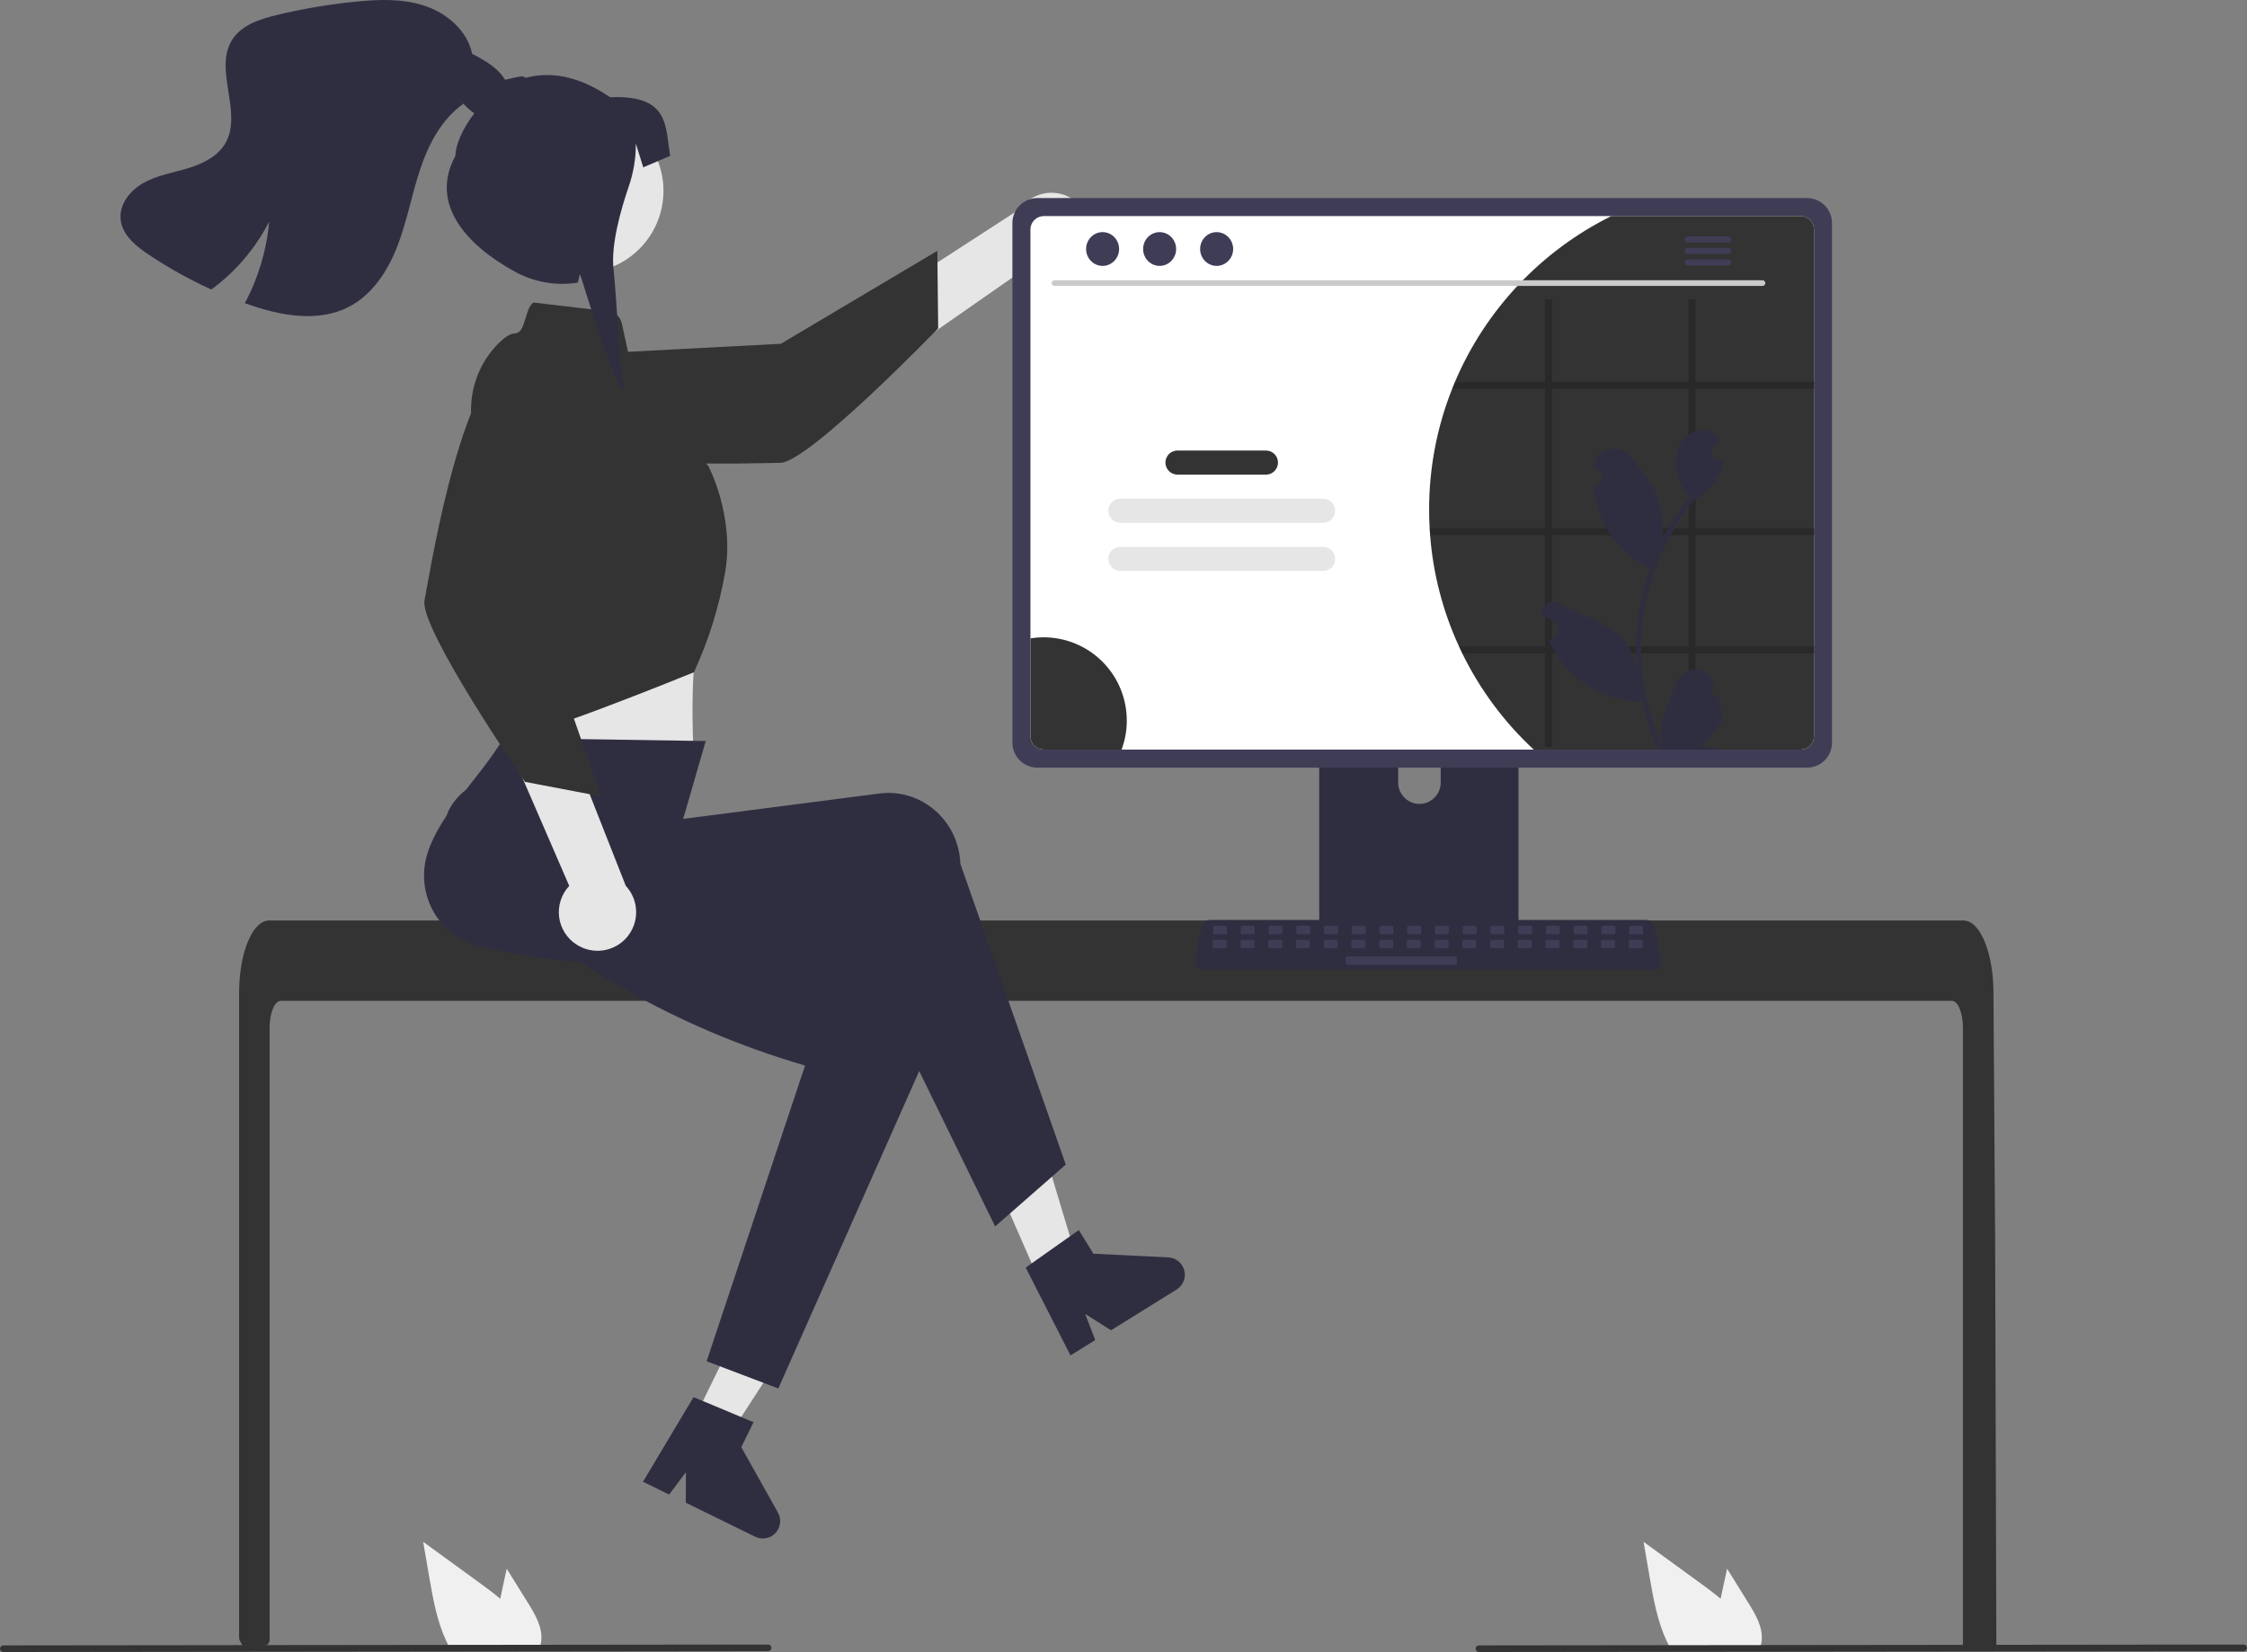 <svg width="321" height="236" viewBox="0 0 321 236" fill="none" xmlns="http://www.w3.org/2000/svg">
<rect x="0" y="0" width="321" height="236" fill="#808080" stroke="none"/>
<g clip-path="url(#clip0_1589_4870)">
<path d="M150.16 186.821L155.231 184.55L148.879 163.422L141.395 166.773L150.16 186.821Z" fill="#E6E6E6"/>
<path d="M146.527 181.085L154.113 175.725L156.207 179.102L166.905 179.628C167.434 179.654 167.94 179.849 168.35 180.183C168.76 180.517 169.053 180.974 169.185 181.486C169.318 181.999 169.283 182.54 169.086 183.031C168.889 183.523 168.541 183.938 168.091 184.217L158.713 190.038L155.025 187.701L156.465 191.433L152.929 193.628L146.527 181.085Z" fill="#2F2E41"/>
<path d="M280.422 146.829C280.422 144.704 279.709 142.98 278.833 142.976H40.108C39.228 142.98 38.519 144.704 38.515 146.829V234.303C38.515 234.5 38.441 234.69 38.309 234.836C38.176 234.982 37.994 235.074 37.798 235.093C37.157 235.155 36.517 235.212 35.876 235.265C35.86 235.265 35.844 235.269 35.828 235.269C35.48 235.301 35.131 235.324 34.782 235.352H34.778C34.599 235.02 34.422 234.686 34.246 234.348C34.187 234.234 34.156 234.108 34.156 233.98V141.83C34.156 141.243 34.18 140.652 34.22 140.07C34.276 139.269 34.375 138.473 34.517 137.683C35.187 134 36.7 131.506 38.42 131.498H280.517C280.768 131.5 281.016 131.553 281.247 131.653C281.584 131.803 281.89 132.017 282.146 132.283C282.494 132.645 282.791 133.052 283.03 133.493C283.878 134.987 284.484 137.215 284.698 139.808C284.698 139.832 284.702 139.856 284.702 139.879C284.757 140.522 284.785 141.176 284.781 141.83L284.836 150.326L284.872 155.392L284.979 171.29L285.019 176.935L285.193 234.896C285.193 235.106 285.11 235.308 284.961 235.457C284.812 235.606 284.611 235.689 284.401 235.689H281.215C281.005 235.689 280.803 235.606 280.654 235.457C280.506 235.308 280.422 235.106 280.422 234.896V146.829Z" fill="#333333"/>
<path d="M215.552 91.744H189.829C189.465 91.745 189.117 91.89 188.86 92.148C188.603 92.405 188.459 92.755 188.459 93.119V133.776H216.926V93.119C216.927 92.938 216.891 92.76 216.822 92.593C216.753 92.426 216.652 92.274 216.524 92.147C216.397 92.019 216.245 91.918 216.078 91.849C215.912 91.78 215.733 91.744 215.552 91.744ZM202.777 114.845C201.973 114.841 201.203 114.52 200.634 113.951C200.065 113.382 199.744 112.611 199.74 111.806V107.117C199.741 106.311 200.061 105.539 200.631 104.97C201.2 104.401 201.972 104.081 202.777 104.081C203.582 104.081 204.355 104.401 204.924 104.97C205.494 105.539 205.814 106.311 205.815 107.117V111.806C205.811 112.611 205.49 113.382 204.921 113.951C204.352 114.52 203.582 114.841 202.777 114.845Z" fill="#2F2E41"/>
<path d="M188.371 132.476V136.398C188.372 136.601 188.452 136.796 188.596 136.94C188.74 137.084 188.934 137.165 189.138 137.165H216.249C216.452 137.164 216.646 137.083 216.79 136.939C216.933 136.796 217.014 136.601 217.015 136.398V132.476H188.371Z" fill="#3F3D56"/>
<path d="M155.321 35.125C155.025 35.871 154.569 36.542 153.985 37.093C153.402 37.643 152.705 38.059 151.943 38.31C151.182 38.562 150.374 38.644 149.578 38.549C148.782 38.455 148.016 38.187 147.334 37.764L111.024 63.073L110.021 52.987L145.723 29.844C146.508 28.745 147.669 27.973 148.986 27.674C150.302 27.374 151.683 27.568 152.866 28.219C154.049 28.87 154.953 29.933 155.405 31.205C155.858 32.478 155.828 33.873 155.321 35.125Z" fill="#E6E6E6"/>
<path d="M74.025 51.083C74.025 51.083 70.094 56.895 76.263 62.039C82.433 67.183 107.439 66.159 111.475 66.115C115.51 66.071 134.025 46.907 134.025 46.907L133.904 35.839L111.55 49.111L74.025 51.083Z" fill="#333333"/>
<path d="M71.8 89.674L72.197 97.206C72.197 97.206 71.027 103.879 71.989 105.319C72.944 106.751 99.158 108.883 99.158 108.883C99.158 108.883 98.336 97.649 99.819 89.523L71.8 89.674Z" fill="#E6E6E6"/>
<path d="M152.253 166.368L142.163 175.206L122.385 134.736C102.774 138.111 84.272 139.192 68.269 135.109C62.85 133.746 59.538 128.148 60.871 122.606C60.933 122.347 61.005 122.091 61.087 121.837C63.002 115.99 68.016 111.853 71.966 105.423L100.818 105.861L97.596 116.986L125.624 113.358C131.26 112.628 136.408 116.71 137.121 122.475C137.159 122.78 137.184 123.085 137.195 123.392L152.253 166.368Z" fill="#2F2E41"/>
<path d="M83.065 38.983C89.536 38.983 94.781 33.735 94.781 27.261C94.781 20.787 89.536 15.539 83.065 15.539C76.595 15.539 71.35 20.787 71.35 27.261C71.35 33.735 76.595 38.983 83.065 38.983Z" fill="#E6E6E6"/>
<path d="M76.198 43.215L86.94 44.479C87.393 44.532 87.818 44.726 88.156 45.032C88.494 45.339 88.728 45.743 88.826 46.189L90.534 54.011L101.183 66.558C101.183 66.558 105.007 73.732 103.573 81.863C102.71 86.759 101.218 91.523 99.132 96.035C99.132 96.035 72.942 106.752 71.986 105.317C71.03 103.882 70.72 97.365 70.72 97.365L67.351 59.86C67.158 57.884 67.404 55.89 68.073 54.02C68.741 52.151 69.815 50.452 71.216 49.047C72.066 48.21 72.905 47.624 73.588 47.624C75.131 47.572 74.933 44.099 76.198 43.215Z" fill="#333333"/>
<path d="M99.248 202.535L104.233 204.978L116.234 186.474L108.876 182.868L99.248 202.535Z" fill="#E6E6E6"/>
<path d="M111.189 198.353L100.948 194.463L115.004 152.223C95.908 146.621 81.504 137.598 68.927 126.888C64.661 123.279 61.461 118.644 65.095 114.253C65.265 114.048 65.442 113.85 65.627 113.658C69.918 109.25 80.808 110.098 87.182 106.062L101.439 121.292L100.546 125.372L127.312 134.45C132.694 136.275 135.522 142.207 133.628 147.699C133.528 147.989 133.416 148.274 133.291 148.555L111.189 198.353Z" fill="#2F2E41"/>
<path d="M99.078 199.587L107.647 203.17L105.899 206.739L111.137 216.088C111.395 216.549 111.5 217.082 111.435 217.607C111.369 218.132 111.138 218.623 110.775 219.007C110.411 219.392 109.934 219.65 109.414 219.744C108.893 219.838 108.356 219.764 107.881 219.531L97.97 214.673L97.99 210.305L95.594 213.508L91.857 211.677L99.078 199.587Z" fill="#2F2E41"/>
<path d="M82.323 134.912C81.651 134.474 81.083 133.894 80.66 133.213C80.236 132.531 79.967 131.765 79.871 130.969C79.776 130.172 79.856 129.364 80.106 128.602C80.356 127.839 80.77 127.141 81.319 126.556L63.715 85.934L73.794 86.948L89.397 126.544C90.318 127.532 90.845 128.824 90.877 130.174C90.91 131.525 90.447 132.84 89.575 133.872C88.703 134.903 87.483 135.579 86.146 135.771C84.81 135.962 83.449 135.657 82.323 134.912Z" fill="#E6E6E6"/>
<path d="M82.787 52.023C82.787 52.023 77.871 47.016 71.61 52.048C65.35 57.08 61.4 81.807 60.645 85.774C59.889 89.74 74.997 111.693 74.997 111.693L85.863 113.766L77.288 89.214L82.787 52.023Z" fill="#333333"/>
<path d="M258.149 28.294H148.193C147.248 28.296 146.342 28.672 145.674 29.34C145.006 30.009 144.63 30.915 144.629 31.86V106.099C144.63 107.045 145.006 107.951 145.674 108.62C146.342 109.288 147.248 109.664 148.193 109.665H258.149C259.094 109.664 260 109.288 260.668 108.62C261.336 107.951 261.712 107.045 261.713 106.099V31.86C261.711 30.915 261.335 30.009 260.667 29.34C259.999 28.672 259.094 28.296 258.149 28.294Z" fill="#3F3D56"/>
<path d="M257.231 30.869H149.111C148.605 30.871 148.12 31.072 147.763 31.431C147.406 31.789 147.205 32.274 147.205 32.78V105.18C147.206 105.685 147.407 106.17 147.764 106.527C148.121 106.885 148.606 107.086 149.111 107.087H257.231C257.736 107.086 258.22 106.885 258.577 106.527C258.935 106.17 259.136 105.685 259.137 105.18V32.78C259.137 32.274 258.936 31.789 258.579 31.431C258.221 31.072 257.737 30.871 257.231 30.869Z" fill="white"/>
<path d="M236.171 138.53H171.845C171.669 138.53 171.495 138.491 171.337 138.415C171.178 138.339 171.037 138.229 170.927 138.092C170.816 137.955 170.737 137.795 170.695 137.624C170.654 137.453 170.651 137.275 170.687 137.102L171.686 132.359C171.742 132.094 171.888 131.856 172.099 131.685C172.309 131.514 172.572 131.42 172.843 131.419H235.173C235.444 131.42 235.707 131.514 235.917 131.685C236.128 131.856 236.274 132.094 236.331 132.359L237.329 137.102C237.365 137.275 237.362 137.453 237.321 137.624C237.28 137.795 237.201 137.955 237.09 138.092C236.979 138.229 236.839 138.339 236.68 138.415C236.521 138.491 236.347 138.53 236.171 138.53Z" fill="#2F2E41"/>
<path d="M175.089 132.273H173.494C173.387 132.273 173.301 132.36 173.301 132.467V133.269C173.301 133.376 173.387 133.463 173.494 133.463H175.089C175.195 133.463 175.282 133.376 175.282 133.269V132.467C175.282 132.36 175.195 132.273 175.089 132.273Z" fill="#3F3D56"/>
<path d="M179.049 132.273H177.455C177.348 132.273 177.262 132.36 177.262 132.467V133.269C177.262 133.376 177.348 133.463 177.455 133.463H179.049C179.156 133.463 179.243 133.376 179.243 133.269V132.467C179.243 132.36 179.156 132.273 179.049 132.273Z" fill="#3F3D56"/>
<path d="M183.012 132.273H181.418C181.311 132.273 181.225 132.36 181.225 132.467V133.269C181.225 133.376 181.311 133.463 181.418 133.463H183.012C183.119 133.463 183.206 133.376 183.206 133.269V132.467C183.206 132.36 183.119 132.273 183.012 132.273Z" fill="#3F3D56"/>
<path d="M186.975 132.273H185.381C185.274 132.273 185.188 132.36 185.188 132.467V133.269C185.188 133.376 185.274 133.463 185.381 133.463H186.975C187.082 133.463 187.169 133.376 187.169 133.269V132.467C187.169 132.36 187.082 132.273 186.975 132.273Z" fill="#3F3D56"/>
<path d="M190.936 132.273H189.342C189.235 132.273 189.148 132.36 189.148 132.467V133.269C189.148 133.376 189.235 133.463 189.342 133.463H190.936C191.043 133.463 191.13 133.376 191.13 133.269V132.467C191.13 132.36 191.043 132.273 190.936 132.273Z" fill="#3F3D56"/>
<path d="M194.899 132.273H193.305C193.198 132.273 193.111 132.36 193.111 132.467V133.269C193.111 133.376 193.198 133.463 193.305 133.463H194.899C195.006 133.463 195.092 133.376 195.092 133.269V132.467C195.092 132.36 195.006 132.273 194.899 132.273Z" fill="#3F3D56"/>
<path d="M198.862 132.273H197.268C197.161 132.273 197.074 132.36 197.074 132.467V133.269C197.074 133.376 197.161 133.463 197.268 133.463H198.862C198.969 133.463 199.055 133.376 199.055 133.269V132.467C199.055 132.36 198.969 132.273 198.862 132.273Z" fill="#3F3D56"/>
<path d="M202.825 132.273H201.231C201.124 132.273 201.037 132.36 201.037 132.467V133.269C201.037 133.376 201.124 133.463 201.231 133.463H202.825C202.932 133.463 203.018 133.376 203.018 133.269V132.467C203.018 132.36 202.932 132.273 202.825 132.273Z" fill="#3F3D56"/>
<path d="M206.786 132.273H205.191C205.085 132.273 204.998 132.36 204.998 132.467V133.269C204.998 133.376 205.085 133.463 205.191 133.463H206.786C206.893 133.463 206.979 133.376 206.979 133.269V132.467C206.979 132.36 206.893 132.273 206.786 132.273Z" fill="#3F3D56"/>
<path d="M210.749 132.273H209.154C209.048 132.273 208.961 132.36 208.961 132.467V133.269C208.961 133.376 209.048 133.463 209.154 133.463H210.749C210.855 133.463 210.942 133.376 210.942 133.269V132.467C210.942 132.36 210.855 132.273 210.749 132.273Z" fill="#3F3D56"/>
<path d="M214.712 132.273H213.117C213.01 132.273 212.924 132.36 212.924 132.467V133.269C212.924 133.376 213.01 133.463 213.117 133.463H214.712C214.818 133.463 214.905 133.376 214.905 133.269V132.467C214.905 132.36 214.818 132.273 214.712 132.273Z" fill="#3F3D56"/>
<path d="M218.672 132.273H217.078C216.971 132.273 216.885 132.36 216.885 132.467V133.269C216.885 133.376 216.971 133.463 217.078 133.463H218.672C218.779 133.463 218.866 133.376 218.866 133.269V132.467C218.866 132.36 218.779 132.273 218.672 132.273Z" fill="#3F3D56"/>
<path d="M222.635 132.273H221.041C220.934 132.273 220.848 132.36 220.848 132.467V133.269C220.848 133.376 220.934 133.463 221.041 133.463H222.635C222.742 133.463 222.829 133.376 222.829 133.269V132.467C222.829 132.36 222.742 132.273 222.635 132.273Z" fill="#3F3D56"/>
<path d="M226.598 132.273H225.004C224.897 132.273 224.811 132.36 224.811 132.467V133.269C224.811 133.376 224.897 133.463 225.004 133.463H226.598C226.705 133.463 226.792 133.376 226.792 133.269V132.467C226.792 132.36 226.705 132.273 226.598 132.273Z" fill="#3F3D56"/>
<path d="M230.561 132.273H228.967C228.86 132.273 228.773 132.36 228.773 132.467V133.269C228.773 133.376 228.86 133.463 228.967 133.463H230.561C230.668 133.463 230.755 133.376 230.755 133.269V132.467C230.755 132.36 230.668 132.273 230.561 132.273Z" fill="#3F3D56"/>
<path d="M234.522 132.273H232.928C232.821 132.273 232.734 132.36 232.734 132.467V133.269C232.734 133.376 232.821 133.463 232.928 133.463H234.522C234.629 133.463 234.716 133.376 234.716 133.269V132.467C234.716 132.36 234.629 132.273 234.522 132.273Z" fill="#3F3D56"/>
<path d="M175.042 134.255H173.447C173.341 134.255 173.254 134.342 173.254 134.449V135.251C173.254 135.358 173.341 135.445 173.447 135.445H175.042C175.148 135.445 175.235 135.358 175.235 135.251V134.449C175.235 134.342 175.148 134.255 175.042 134.255Z" fill="#3F3D56"/>
<path d="M179.003 134.255H177.408C177.301 134.255 177.215 134.342 177.215 134.449V135.251C177.215 135.358 177.301 135.445 177.408 135.445H179.003C179.109 135.445 179.196 135.358 179.196 135.251V134.449C179.196 134.342 179.109 134.255 179.003 134.255Z" fill="#3F3D56"/>
<path d="M182.965 134.255H181.371C181.264 134.255 181.178 134.342 181.178 134.449V135.251C181.178 135.358 181.264 135.445 181.371 135.445H182.965C183.072 135.445 183.159 135.358 183.159 135.251V134.449C183.159 134.342 183.072 134.255 182.965 134.255Z" fill="#3F3D56"/>
<path d="M186.928 134.255H185.334C185.227 134.255 185.141 134.342 185.141 134.449V135.251C185.141 135.358 185.227 135.445 185.334 135.445H186.928C187.035 135.445 187.122 135.358 187.122 135.251V134.449C187.122 134.342 187.035 134.255 186.928 134.255Z" fill="#3F3D56"/>
<path d="M190.889 134.255H189.295C189.188 134.255 189.102 134.342 189.102 134.449V135.251C189.102 135.358 189.188 135.445 189.295 135.445H190.889C190.996 135.445 191.083 135.358 191.083 135.251V134.449C191.083 134.342 190.996 134.255 190.889 134.255Z" fill="#3F3D56"/>
<path d="M194.852 134.255H193.258C193.151 134.255 193.064 134.342 193.064 134.449V135.251C193.064 135.358 193.151 135.445 193.258 135.445H194.852C194.959 135.445 195.046 135.358 195.046 135.251V134.449C195.046 134.342 194.959 134.255 194.852 134.255Z" fill="#3F3D56"/>
<path d="M198.815 134.255H197.221C197.114 134.255 197.027 134.342 197.027 134.449V135.251C197.027 135.358 197.114 135.445 197.221 135.445H198.815C198.922 135.445 199.009 135.358 199.009 135.251V134.449C199.009 134.342 198.922 134.255 198.815 134.255Z" fill="#3F3D56"/>
<path d="M202.778 134.255H201.184C201.077 134.255 200.99 134.342 200.99 134.449V135.251C200.99 135.358 201.077 135.445 201.184 135.445H202.778C202.885 135.445 202.971 135.358 202.971 135.251V134.449C202.971 134.342 202.885 134.255 202.778 134.255Z" fill="#3F3D56"/>
<path d="M206.739 134.255H205.145C205.038 134.255 204.951 134.342 204.951 134.449V135.251C204.951 135.358 205.038 135.445 205.145 135.445H206.739C206.846 135.445 206.932 135.358 206.932 135.251V134.449C206.932 134.342 206.846 134.255 206.739 134.255Z" fill="#3F3D56"/>
<path d="M210.702 134.255H209.107C209.001 134.255 208.914 134.342 208.914 134.449V135.251C208.914 135.358 209.001 135.445 209.107 135.445H210.702C210.809 135.445 210.895 135.358 210.895 135.251V134.449C210.895 134.342 210.809 134.255 210.702 134.255Z" fill="#3F3D56"/>
<path d="M214.665 134.255H213.07C212.964 134.255 212.877 134.342 212.877 134.449V135.251C212.877 135.358 212.964 135.445 213.07 135.445H214.665C214.771 135.445 214.858 135.358 214.858 135.251V134.449C214.858 134.342 214.771 134.255 214.665 134.255Z" fill="#3F3D56"/>
<path d="M218.626 134.255H217.031C216.924 134.255 216.838 134.342 216.838 134.449V135.251C216.838 135.358 216.924 135.445 217.031 135.445H218.626C218.732 135.445 218.819 135.358 218.819 135.251V134.449C218.819 134.342 218.732 134.255 218.626 134.255Z" fill="#3F3D56"/>
<path d="M222.588 134.255H220.994C220.887 134.255 220.801 134.342 220.801 134.449V135.251C220.801 135.358 220.887 135.445 220.994 135.445H222.588C222.695 135.445 222.782 135.358 222.782 135.251V134.449C222.782 134.342 222.695 134.255 222.588 134.255Z" fill="#3F3D56"/>
<path d="M226.551 134.255H224.957C224.85 134.255 224.764 134.342 224.764 134.449V135.251C224.764 135.358 224.85 135.445 224.957 135.445H226.551C226.658 135.445 226.745 135.358 226.745 135.251V134.449C226.745 134.342 226.658 134.255 226.551 134.255Z" fill="#3F3D56"/>
<path d="M230.514 134.255H228.92C228.813 134.255 228.727 134.342 228.727 134.449V135.251C228.727 135.358 228.813 135.445 228.92 135.445H230.514C230.621 135.445 230.708 135.358 230.708 135.251V134.449C230.708 134.342 230.621 134.255 230.514 134.255Z" fill="#3F3D56"/>
<path d="M234.475 134.255H232.881C232.774 134.255 232.688 134.342 232.688 134.449V135.251C232.688 135.358 232.774 135.445 232.881 135.445H234.475C234.582 135.445 234.669 135.358 234.669 135.251V134.449C234.669 134.342 234.582 134.255 234.475 134.255Z" fill="#3F3D56"/>
<path d="M207.927 136.634H192.465C192.358 136.634 192.271 136.721 192.271 136.828V137.63C192.271 137.737 192.358 137.823 192.465 137.823H207.927C208.034 137.823 208.121 137.737 208.121 137.63V136.828C208.121 136.721 208.034 136.634 207.927 136.634Z" fill="#3F3D56"/>
<path d="M249.784 229.014L246.729 224.102L246.119 226.909C246.012 227.4 245.905 227.9 245.806 228.395C244.938 227.654 244.015 226.968 243.112 226.31C240.338 224.296 237.566 222.279 234.795 220.26L235.663 225.295C236.198 228.395 236.756 231.559 238.08 234.393C238.226 234.715 238.385 235.032 238.555 235.341H251.449C251.552 235.054 251.624 234.756 251.663 234.453C251.666 234.433 251.667 234.413 251.666 234.393C251.869 232.471 250.807 230.659 249.784 229.014Z" fill="#F0F0F0"/>
<path d="M75.443 229.014L72.388 224.102L71.778 226.909C71.671 227.4 71.564 227.9 71.464 228.395C70.597 227.654 69.674 226.968 68.77 226.31C65.996 224.296 63.224 222.279 60.453 220.26L61.321 225.295C61.856 228.395 62.414 231.559 63.738 234.393C63.885 234.715 64.043 235.032 64.213 235.341H77.107C77.211 235.054 77.282 234.756 77.321 234.453C77.324 234.433 77.325 234.413 77.325 234.393C77.527 232.471 76.465 230.659 75.443 229.014Z" fill="#F0F0F0"/>
<path d="M320.528 235.878L211.267 236C211.142 236 211.023 235.95 210.935 235.861C210.846 235.773 210.797 235.653 210.797 235.528C210.797 235.403 210.846 235.283 210.935 235.195C211.023 235.106 211.142 235.056 211.267 235.056L320.528 234.934C320.653 234.934 320.773 234.984 320.861 235.073C320.949 235.161 320.999 235.281 320.999 235.406C320.999 235.531 320.949 235.651 320.861 235.739C320.773 235.828 320.653 235.878 320.528 235.878Z" fill="#333333"/>
<path d="M109.733 235.878L0.472 236C0.347 236 0.228 235.95 0.14 235.861C0.051 235.773 0.002 235.653 0.002 235.528C0.002 235.403 0.051 235.283 0.14 235.195C0.228 235.106 0.347 235.056 0.472 235.056L109.733 234.934C109.858 234.934 109.978 234.984 110.066 235.073C110.154 235.161 110.204 235.281 110.204 235.406C110.204 235.531 110.154 235.651 110.066 235.739C109.978 235.828 109.858 235.878 109.733 235.878Z" fill="#333333"/>
<path d="M70.676 16.811C68.786 17.374 67.023 15.793 65.707 14.294L66.175 14.849C63.081 17.029 61.23 20.582 60.029 24.177C58.829 27.769 58.159 31.532 56.804 35.072C55.449 38.608 53.262 42.03 49.914 43.794C45.428 46.157 39.933 45.082 35.162 43.377C35.099 43.354 35.039 43.334 34.976 43.31C36.908 39.699 38.091 35.734 38.455 31.654C36.492 35.488 33.662 38.81 30.189 41.356C27.072 39.938 24.075 38.27 21.227 36.368C19.384 35.135 17.442 33.542 17.229 31.333C17.011 29.141 18.647 27.139 20.577 26.084C22.506 25.03 24.725 24.673 26.833 24.039C28.937 23.408 31.085 22.374 32.19 20.471C34.738 16.094 30.451 9.921 33.185 5.655C34.532 3.558 37.147 2.718 39.572 2.135C43.273 1.249 47.03 0.615 50.817 0.236C54.142 -0.097 57.577 -0.22 60.739 0.85C63.901 1.921 66.769 4.407 67.447 7.681C69.293 8.653 71.247 9.727 72.237 11.57C73.228 13.41 72.677 16.217 70.676 16.811Z" fill="#2F2E41"/>
<path d="M67.855 16.074C66.045 18.342 65.06 20.796 65.06 22.265C61.3 29.14 66.676 35.045 73.548 38.807C76.289 40.315 79.454 40.867 82.543 40.376L82.83 39.148L83.22 40.254C83.22 40.254 87.694 55.039 89.169 55.906C88.609 53.275 87.968 41.092 87.656 38.525C87.225 35.029 88.729 29.826 89.814 26.662C90.487 24.712 90.833 22.664 90.836 20.601V20.511L91.893 23.907L95.74 22.265C95.025 18.157 95.74 13.494 87.159 13.898C82.519 10.705 78.432 10.218 75.074 11.124C74.641 10.454 72.143 11.709 71.421 11.356" fill="#2F2E41"/>
<path d="M259.137 32.78V105.18C259.137 105.685 258.935 106.17 258.578 106.527C258.221 106.885 257.737 107.086 257.232 107.087H219.106C214.888 103.173 211.428 98.515 208.899 93.346C208.733 93.013 208.574 92.676 208.424 92.335C206.119 87.332 204.724 81.958 204.303 76.465C204.275 76.128 204.251 75.791 204.235 75.45C204.184 74.578 204.16 73.694 204.16 72.806C204.153 66.9 205.267 61.046 207.445 55.556C207.576 55.215 207.714 54.878 207.857 54.541C212.24 44.239 220.159 35.843 230.185 30.869H257.232C257.737 30.871 258.222 31.072 258.579 31.431C258.937 31.789 259.137 32.274 259.137 32.78Z" fill="#333333"/>
<path d="M251.795 40.844H150.628C150.523 40.842 150.423 40.799 150.349 40.724C150.276 40.648 150.234 40.547 150.234 40.442C150.234 40.337 150.276 40.236 150.349 40.16C150.423 40.085 150.523 40.042 150.628 40.039H251.795C251.9 40.042 252.001 40.085 252.074 40.16C252.148 40.236 252.189 40.337 252.189 40.442C252.189 40.547 252.148 40.648 252.074 40.724C252.001 40.799 251.9 40.842 251.795 40.844Z" fill="#CACACA"/>
<path d="M157.514 37.984C158.816 37.984 159.872 36.904 159.872 35.573C159.872 34.241 158.816 33.161 157.514 33.161C156.212 33.161 155.156 34.241 155.156 35.573C155.156 36.904 156.212 37.984 157.514 37.984Z" fill="#3F3D56"/>
<path d="M165.66 37.984C166.963 37.984 168.018 36.904 168.018 35.573C168.018 34.241 166.963 33.161 165.66 33.161C164.358 33.161 163.303 34.241 163.303 35.573C163.303 36.904 164.358 37.984 165.66 37.984Z" fill="#3F3D56"/>
<path d="M173.805 37.984C175.107 37.984 176.163 36.904 176.163 35.573C176.163 34.241 175.107 33.161 173.805 33.161C172.503 33.161 171.447 34.241 171.447 35.573C171.447 36.904 172.503 37.984 173.805 37.984Z" fill="#3F3D56"/>
<path d="M246.891 33.759H241.105C240.991 33.761 240.881 33.808 240.801 33.89C240.721 33.972 240.676 34.082 240.676 34.197C240.676 34.312 240.721 34.422 240.801 34.504C240.881 34.586 240.991 34.633 241.105 34.635H246.891C247.006 34.633 247.115 34.586 247.195 34.504C247.276 34.422 247.321 34.312 247.321 34.197C247.321 34.082 247.276 33.972 247.195 33.89C247.115 33.808 247.006 33.761 246.891 33.759Z" fill="#3F3D56"/>
<path d="M246.891 35.404H241.105C240.991 35.406 240.881 35.453 240.801 35.535C240.721 35.617 240.676 35.728 240.676 35.842C240.676 35.957 240.721 36.067 240.801 36.149C240.881 36.231 240.991 36.278 241.105 36.281H246.891C247.006 36.278 247.115 36.231 247.195 36.149C247.276 36.067 247.321 35.957 247.321 35.842C247.321 35.728 247.276 35.617 247.195 35.535C247.115 35.453 247.006 35.406 246.891 35.404Z" fill="#3F3D56"/>
<path d="M246.891 37.047H241.105C240.991 37.05 240.881 37.097 240.801 37.179C240.721 37.261 240.676 37.371 240.676 37.486C240.676 37.6 240.721 37.711 240.801 37.792C240.881 37.874 240.991 37.922 241.105 37.924H246.891C247.006 37.922 247.115 37.874 247.195 37.792C247.276 37.711 247.321 37.6 247.321 37.486C247.321 37.371 247.276 37.261 247.195 37.179C247.115 37.097 247.006 37.05 246.891 37.047Z" fill="#3F3D56"/>
<path d="M180.851 64.361H168.209C167.26 64.361 166.49 65.131 166.49 66.081V66.081C166.49 67.031 167.26 67.801 168.209 67.801H180.851C181.8 67.801 182.57 67.031 182.57 66.081C182.57 65.131 181.8 64.361 180.851 64.361Z" fill="#333333"/>
<path d="M189.018 71.242H160.043C159.094 71.242 158.324 72.012 158.324 72.962C158.324 73.912 159.094 74.682 160.043 74.682H189.018C189.967 74.682 190.737 73.912 190.737 72.962C190.737 72.012 189.967 71.242 189.018 71.242Z" fill="#E6E6E6"/>
<path d="M189.018 78.123H160.043C159.094 78.123 158.324 78.893 158.324 79.843V79.843C158.324 80.793 159.094 81.563 160.043 81.563H189.018C189.967 81.563 190.737 80.793 190.737 79.843C190.737 78.893 189.967 78.123 189.018 78.123Z" fill="#E6E6E6"/>
<path d="M160.97 102.936C160.973 104.353 160.72 105.759 160.225 107.087H149.111C148.606 107.086 148.121 106.885 147.764 106.527C147.407 106.17 147.206 105.685 147.205 105.18V91.193C147.826 91.093 148.454 91.042 149.083 91.043C150.644 91.042 152.19 91.35 153.632 91.948C155.075 92.545 156.385 93.421 157.489 94.526C158.593 95.63 159.468 96.941 160.066 98.384C160.663 99.827 160.97 101.374 160.97 102.936Z" fill="#333333"/>
<path opacity="0.2" d="M259.235 55.556V54.541H242.233V42.779H241.223V54.541H221.736V42.779H220.726V54.541H207.856C207.713 54.878 207.575 55.215 207.444 55.556H220.726V75.45H204.234C204.25 75.791 204.274 76.128 204.302 76.465H220.726V92.335H208.423C208.573 92.676 208.732 93.013 208.898 93.346H220.726V106.686H221.736V93.346H241.223V106.686H242.233V93.346H259.235V92.335H242.233V76.465H259.235V75.45H242.233V55.556H259.235ZM241.223 92.335H221.736V76.465H241.223V92.335ZM241.223 75.45H221.736V55.556H241.223V75.45Z" fill="black"/>
<path d="M245.546 99.576C245.329 99.586 245.114 99.529 244.931 99.412C244.747 99.296 244.604 99.126 244.52 98.926C244.437 98.726 244.416 98.504 244.463 98.292C244.509 98.08 244.619 97.887 244.778 97.739L244.851 97.451C244.841 97.428 244.832 97.404 244.822 97.382C244.604 96.865 244.238 96.425 243.77 96.116C243.302 95.807 242.754 95.644 242.193 95.646C241.633 95.648 241.085 95.816 240.62 96.128C240.155 96.44 239.792 96.883 239.577 97.401C238.719 99.468 237.627 101.539 237.358 103.725C237.24 104.691 237.29 105.67 237.506 106.619C235.491 102.222 234.445 97.442 234.438 92.605C234.437 91.391 234.505 90.177 234.64 88.971C234.751 87.982 234.906 87 235.104 86.025C236.184 80.735 238.502 75.777 241.869 71.558C243.499 70.668 244.817 69.3 245.646 67.638C245.946 67.041 246.158 66.403 246.275 65.745C246.092 65.769 245.905 65.784 245.721 65.796C245.664 65.799 245.603 65.802 245.546 65.805L245.524 65.806C245.322 65.815 245.122 65.765 244.948 65.663C244.773 65.561 244.632 65.41 244.541 65.23C244.45 65.049 244.413 64.846 244.434 64.645C244.456 64.444 244.535 64.253 244.663 64.096C244.742 63.998 244.822 63.9 244.901 63.803C245.022 63.652 245.145 63.504 245.266 63.353C245.28 63.339 245.293 63.324 245.305 63.308C245.444 63.136 245.582 62.967 245.721 62.796C245.468 62.403 245.127 62.073 244.726 61.834C243.337 61.02 241.42 61.583 240.417 62.841C239.41 64.098 239.22 65.862 239.57 67.433C239.914 68.77 240.482 70.038 241.252 71.184C241.176 71.281 241.098 71.374 241.023 71.471C239.645 73.242 238.445 75.145 237.439 77.151C237.683 74.904 237.391 72.63 236.587 70.518C235.771 68.549 234.242 66.891 232.896 65.189C231.278 63.144 227.962 64.037 227.677 66.628C227.675 66.653 227.672 66.678 227.669 66.703C227.869 66.816 228.065 66.936 228.257 67.063C228.497 67.224 228.684 67.453 228.791 67.722C228.899 67.991 228.923 68.286 228.861 68.569C228.798 68.851 228.652 69.108 228.441 69.306C228.23 69.504 227.963 69.634 227.678 69.678L227.648 69.682C227.719 70.404 227.845 71.118 228.025 71.82C228.545 73.78 229.464 75.611 230.725 77.199C231.986 78.787 233.561 80.097 235.351 81.047C235.469 81.107 235.583 81.168 235.701 81.225C234.69 84.091 234.055 87.078 233.814 90.108C233.677 91.896 233.685 93.692 233.838 95.478L233.829 95.415C233.443 93.428 232.384 91.636 230.831 90.34C228.523 88.443 225.263 87.745 222.773 86.221C222.509 86.05 222.201 85.96 221.887 85.959C221.572 85.958 221.264 86.047 220.999 86.216C220.734 86.385 220.522 86.626 220.389 86.911C220.256 87.196 220.207 87.513 220.249 87.825C220.252 87.847 220.255 87.869 220.259 87.892C220.63 88.043 220.991 88.217 221.341 88.413C221.541 88.526 221.736 88.646 221.928 88.773C222.169 88.933 222.355 89.163 222.463 89.432C222.571 89.701 222.595 89.996 222.532 90.278C222.47 90.561 222.323 90.818 222.112 91.016C221.901 91.214 221.635 91.344 221.349 91.388L221.32 91.392C221.299 91.395 221.28 91.398 221.259 91.401C221.893 92.916 222.783 94.311 223.89 95.523C225.258 96.991 226.91 98.164 228.747 98.971C230.583 99.777 232.565 100.199 234.57 100.212H234.573C235.118 102.579 235.907 104.883 236.927 107.087H245.335C245.365 106.993 245.392 106.897 245.42 106.803C244.641 106.852 243.86 106.806 243.093 106.665C243.717 105.899 244.341 105.127 244.964 104.361C244.978 104.347 244.991 104.332 245.004 104.316C245.32 103.924 245.639 103.535 245.956 103.143L245.956 103.142C245.973 101.941 245.835 100.742 245.546 99.576ZM235.918 80.625L235.922 80.619L235.918 80.631V80.625ZM234.055 97.423L233.983 97.26C233.986 97.142 233.986 97.025 233.983 96.904C233.983 96.871 233.977 96.838 233.977 96.805C234.004 97.013 234.028 97.221 234.058 97.429L234.055 97.423Z" fill="#2F2E41"/>
</g>
<defs>
<clipPath id="clip0_1589_4870">
<rect width="321" height="236" fill="white"/>
</clipPath>
</defs>
</svg>
